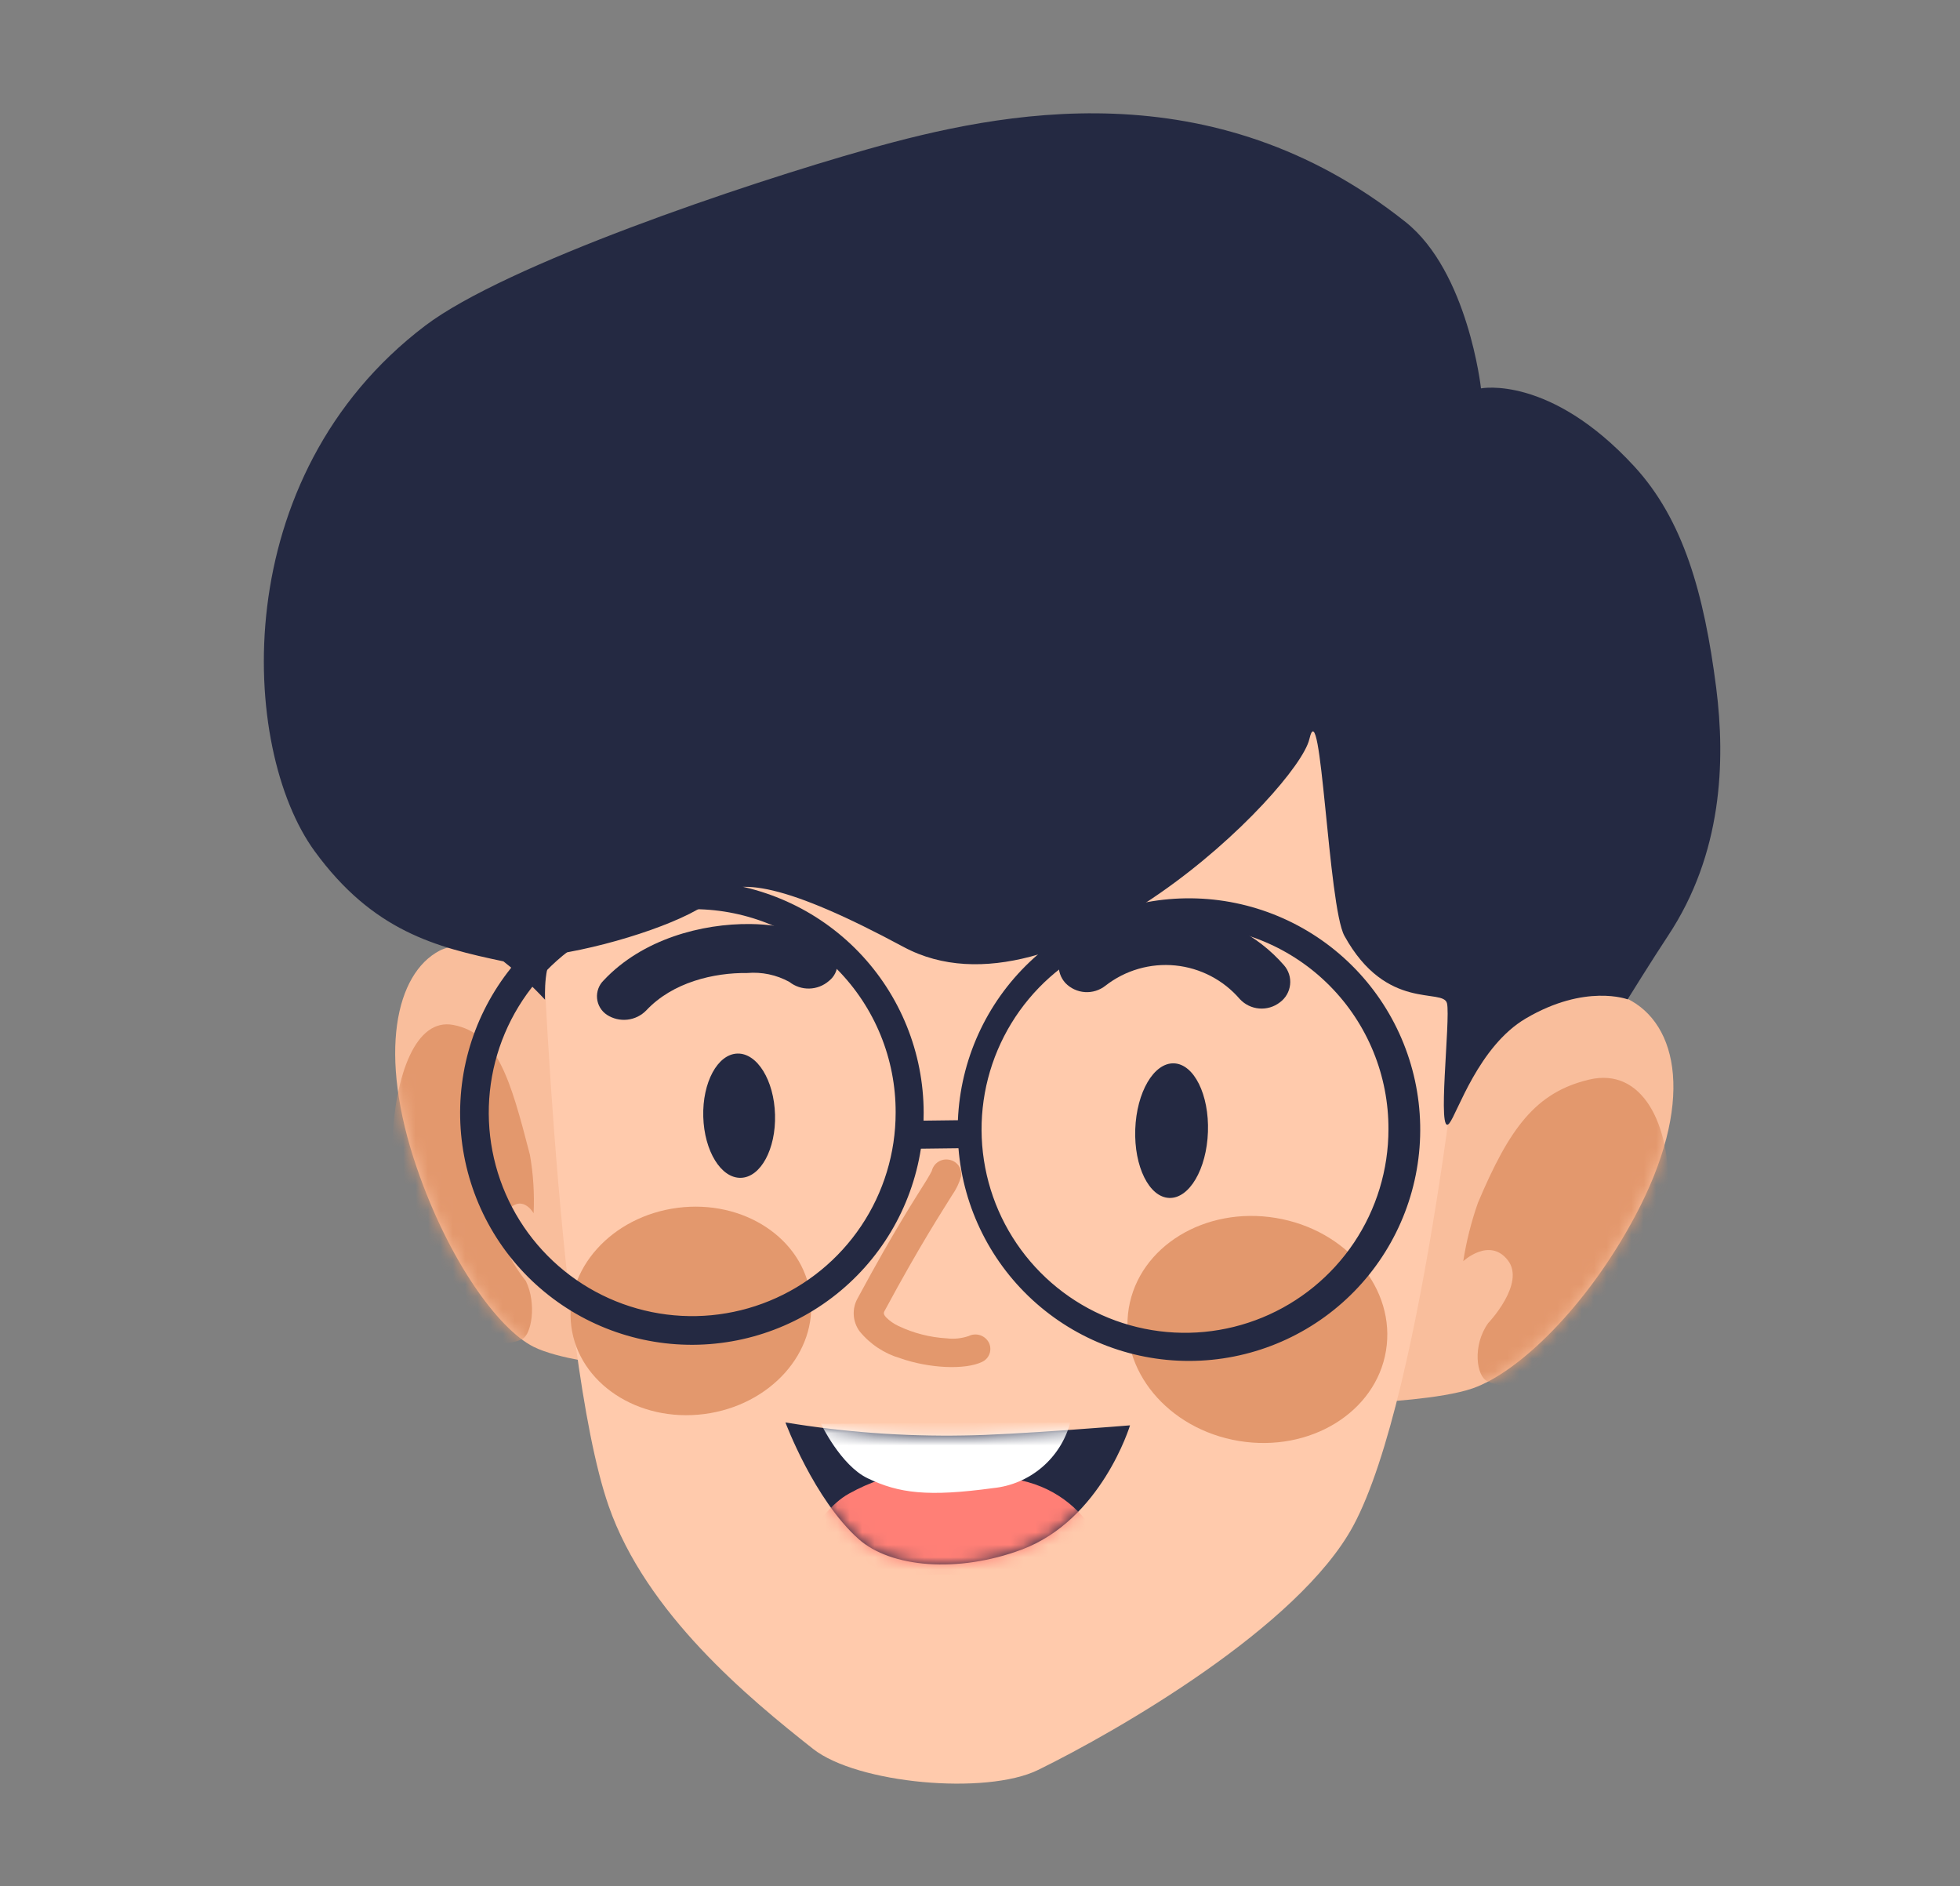 <?xml version="1.0" encoding="UTF-8"?> <svg xmlns="http://www.w3.org/2000/svg" width="158" height="152" viewBox="0 0 158 152" fill="none"><rect x="0" y="0" width="158" height="152" fill="#808080" stroke="none"/><g clip-path="url(#clip0_24_15)"><path fill-rule="evenodd" clip-rule="evenodd" d="M117.649 84.4C117.649 84.4 126.868 78.428 131.107 80.452C135.346 82.476 136.638 88.952 131.802 98.023C127.927 105.294 122.438 110.593 118.718 111.889C116.2 112.767 110.894 113.009 110.894 113.009L117.649 84.4Z" fill="#F9BE9C"></path><mask id="mask0_24_15" style="mask-type:luminance" maskUnits="userSpaceOnUse" x="110" y="80" width="25" height="34"><path d="M117.649 84.4C117.649 84.4 126.868 78.428 131.107 80.452C135.346 82.476 136.638 88.952 131.802 98.023C127.927 105.294 122.438 110.593 118.718 111.889C116.2 112.767 110.894 113.009 110.894 113.009L117.649 84.4Z" fill="white"></path></mask><g mask="url(#mask0_24_15)"><path fill-rule="evenodd" clip-rule="evenodd" d="M117.956 101.641C118.207 100.042 118.602 98.469 119.138 96.941C121.682 90.914 123.792 88.034 128.097 87.008C132.402 85.982 134.665 90.628 134.49 96.089C134.315 101.55 130.49 107.089 127.378 109.218C124.266 111.347 122.241 112.345 119.897 111.312C119.018 110.926 118.673 108.439 119.965 106.633C119.965 106.633 123.018 103.433 121.542 101.556C120.066 99.679 117.956 101.641 117.956 101.641Z" fill="#E3986D"></path></g><path fill-rule="evenodd" clip-rule="evenodd" d="M45.854 81.146C45.854 81.146 38.954 74.781 35.439 76.615C31.924 78.449 30.418 84.857 33.601 94.121C36.152 101.547 40.13 107.076 42.994 108.532C44.932 109.519 49.135 109.993 49.135 109.993L45.854 81.146Z" fill="#F9BE9C"></path><mask id="mask1_24_15" style="mask-type:luminance" maskUnits="userSpaceOnUse" x="31" y="76" width="19" height="34"><path d="M45.854 81.146C45.854 81.146 38.954 74.781 35.439 76.615C31.924 78.449 30.418 84.857 33.601 94.121C36.152 101.547 40.13 107.076 42.994 108.532C44.932 109.519 49.135 109.993 49.135 109.993L45.854 81.146Z" fill="white"></path></mask><g mask="url(#mask1_24_15)"><path fill-rule="evenodd" clip-rule="evenodd" d="M43.016 97.782C43.091 96.202 42.99 94.619 42.716 93.062C41.133 86.936 40.094 83.295 36.553 82.604C33.502 82.009 31.865 86.621 31.604 92.079C31.343 97.537 33.977 103.236 36.304 105.493C38.631 107.75 40.161 108.839 42.104 107.911C42.831 107.564 43.288 105.097 42.392 103.238C42.392 103.238 39.408 99.618 40.718 97.81C42.028 96.002 43.016 97.782 43.016 97.782Z" fill="#E3986D"></path></g><path fill-rule="evenodd" clip-rule="evenodd" d="M118.155 78.905C118.155 78.905 114.84 112.315 109.086 122.974C104.686 131.117 90.078 139.507 83.686 142.642C79.5 144.694 69.095 143.751 65.538 140.942C60.371 136.866 52.085 130.047 49.062 121.362C44.756 109.002 43.521 70.449 43.521 70.449C43.521 70.449 52.315 29.725 89.532 40.615C126.749 51.505 118.155 78.905 118.155 78.905Z" fill="#FFCAAC"></path><path d="M111.727 108.86C112.549 103.897 108.574 99.105 102.849 98.157C97.123 97.209 91.816 100.463 90.994 105.427C90.172 110.39 94.147 115.182 99.872 116.13C105.598 117.078 110.906 113.823 111.727 108.86Z" fill="#E3986D"></path><path d="M56.771 113.96C62.095 113.27 65.93 108.991 65.336 104.402C64.742 99.813 59.944 96.651 54.62 97.34C49.296 98.029 45.461 102.308 46.055 106.898C46.649 111.487 51.447 114.649 56.771 113.96Z" fill="#E3986D"></path><path fill-rule="evenodd" clip-rule="evenodd" d="M119.386 31.3C119.386 31.3 124.938 30.193 131.747 37.592C135.685 41.871 137.374 47.815 138.347 55.434C139.104 61.394 138.839 68.809 134.469 75.407C133.21 77.307 131.205 80.54 131.205 80.54C131.205 80.54 127.805 79.25 122.998 82.079C119.191 84.32 117.48 89.729 116.833 90.529C115.8 91.805 116.945 82.152 116.647 80.865C116.349 79.578 111.774 81.578 108.378 75.424C107.06 73.037 106.508 55.436 105.55 59.569C104.6 63.631 85.3 83.02 72.831 76.312C63.462 71.272 59.295 70.575 57.54 72.363C55.94 73.993 49.808 76.116 44.923 76.882C43.78 77.061 43.937 80.569 43.937 80.569C42.901 79.454 41.78 78.42 40.584 77.478C35.136 76.334 30.072 75.051 25.365 68.6C19.325 60.318 18.231 38.42 34.271 26.251C40.754 21.332 59.99 14.834 69.928 12.03C80.72 8.986 97.7 5.486 113.3 17.887C118.347 21.9 119.386 31.3 119.386 31.3Z" fill="#242942"></path><path fill-rule="evenodd" clip-rule="evenodd" d="M52.1 81.427C54.233 79.152 57.556 78.385 60.227 78.417C61.408 78.314 62.593 78.563 63.632 79.133C64.09 79.494 64.659 79.684 65.242 79.669C65.825 79.655 66.385 79.437 66.824 79.054C67.034 78.889 67.205 78.68 67.324 78.441C67.443 78.202 67.508 77.939 67.513 77.672C67.519 77.405 67.465 77.14 67.356 76.897C67.247 76.653 67.085 76.437 66.882 76.263C65.76 75.292 63.382 74.501 60.494 74.469C56.585 74.423 51.783 75.68 48.662 79.01C48.471 79.196 48.325 79.423 48.233 79.673C48.141 79.923 48.106 80.19 48.13 80.456C48.155 80.721 48.238 80.978 48.374 81.207C48.51 81.436 48.696 81.632 48.917 81.78C49.406 82.1 49.991 82.24 50.572 82.176C51.153 82.112 51.693 81.847 52.1 81.427Z" fill="#242942"></path><path fill-rule="evenodd" clip-rule="evenodd" d="M89.112 79.44C90.71 78.192 92.728 77.609 94.745 77.809C96.763 78.01 98.625 78.981 99.946 80.519C100.354 80.957 100.91 81.227 101.507 81.276C102.103 81.325 102.696 81.15 103.17 80.784C103.4 80.617 103.593 80.403 103.736 80.156C103.878 79.91 103.968 79.636 103.998 79.353C104.029 79.07 104 78.783 103.913 78.512C103.826 78.241 103.683 77.991 103.494 77.778C101.361 75.337 98.369 73.812 95.14 73.521C91.912 73.229 88.695 74.193 86.159 76.212C85.932 76.383 85.743 76.6 85.604 76.849C85.466 77.098 85.381 77.373 85.355 77.656C85.329 77.939 85.362 78.225 85.454 78.495C85.544 78.764 85.691 79.012 85.883 79.222C86.298 79.653 86.859 79.914 87.455 79.954C88.052 79.995 88.643 79.811 89.112 79.44Z" fill="#242942"></path><path d="M59.724 94.923C61.321 94.879 62.554 92.601 62.477 89.836C62.401 87.07 61.043 84.865 59.445 84.909C57.848 84.954 56.615 87.231 56.692 89.997C56.769 92.762 58.126 94.968 59.724 94.923Z" fill="#242942"></path><path d="M97.375 91.223C97.48 88.227 96.252 85.753 94.634 85.697C93.016 85.64 91.619 88.023 91.515 91.019C91.411 94.014 92.638 96.488 94.256 96.544C95.875 96.601 97.271 94.218 97.375 91.223Z" fill="#242942"></path><path fill-rule="evenodd" clip-rule="evenodd" d="M75.113 94.371C75.183 94.069 75.368 93.806 75.627 93.637C75.887 93.468 76.202 93.406 76.506 93.464C76.659 93.489 76.806 93.543 76.938 93.625C77.07 93.707 77.184 93.814 77.274 93.94C77.364 94.066 77.428 94.209 77.463 94.36C77.497 94.512 77.501 94.668 77.474 94.821C77.319 95.356 77.076 95.861 76.755 96.315C75.955 97.615 74.255 100.179 71.291 105.679C71.191 105.859 71.291 106.016 71.429 106.165C71.719 106.456 72.057 106.693 72.429 106.865C73.646 107.443 74.963 107.781 76.308 107.859C76.912 107.933 77.524 107.868 78.099 107.669C78.384 107.531 78.711 107.51 79.012 107.608C79.312 107.707 79.563 107.918 79.711 108.198C79.781 108.336 79.822 108.486 79.832 108.64C79.842 108.794 79.821 108.949 79.77 109.095C79.719 109.24 79.639 109.374 79.535 109.488C79.431 109.603 79.305 109.695 79.165 109.759C77.788 110.418 74.905 110.278 72.586 109.468C71.297 109.094 70.151 108.338 69.3 107.3C69.014 106.914 68.848 106.452 68.822 105.972C68.796 105.492 68.911 105.015 69.153 104.6C72.153 99.03 73.877 96.428 74.69 95.116C74.9 94.778 75.1 94.4 75.113 94.371Z" fill="#E3986D"></path><path fill-rule="evenodd" clip-rule="evenodd" d="M91.094 114.871C91.094 114.871 81.631 115.648 77.663 115.69C72.859 115.773 68.057 115.421 63.316 114.637C63.316 114.637 65.621 120.837 69.216 124.037C71.816 126.349 77.216 126.797 82.337 124.894C88.787 122.5 91.094 114.871 91.094 114.871Z" fill="#242942"></path><mask id="mask2_24_15" style="mask-type:luminance" maskUnits="userSpaceOnUse" x="63" y="114" width="29" height="13"><path d="M91.094 114.871C91.094 114.871 81.631 115.648 77.663 115.69C72.859 115.773 68.057 115.421 63.316 114.637C63.316 114.637 65.621 120.837 69.216 124.037C71.816 126.349 77.216 126.797 82.337 124.894C88.787 122.5 91.094 114.871 91.094 114.871Z" fill="white"></path></mask><g mask="url(#mask2_24_15)"><path fill-rule="evenodd" clip-rule="evenodd" d="M89.717 127.014C89.717 127.014 88.478 120.239 81.634 119.18C74.79 118.121 71.753 118.547 68.444 120.37C65.638 121.916 63.569 126.863 63.569 126.863L89.717 127.014Z" fill="#FF7F76"></path><path fill-rule="evenodd" clip-rule="evenodd" d="M86.277 114.638C85.902 116.047 85.106 117.307 83.996 118.253C82.886 119.198 81.514 119.782 80.064 119.928C74.803 120.643 72.469 120.356 69.925 119.128C67.769 118.084 66.178 114.744 66.178 114.744L86.277 114.638Z" fill="white"></path></g><path fill-rule="evenodd" clip-rule="evenodd" d="M74.448 90.315L77.219 90.281C77.416 85.439 79.491 80.863 83.004 77.525C86.517 74.186 91.192 72.347 96.038 72.397C100.884 72.447 105.521 74.382 108.964 77.793C112.407 81.203 114.387 85.821 114.484 90.666C114.581 95.512 112.786 100.204 109.482 103.749C106.177 107.294 101.622 109.413 96.781 109.656C91.941 109.9 87.196 108.248 83.553 105.053C79.909 101.857 77.654 97.368 77.264 92.537L74.236 92.574C73.492 97.346 70.929 101.644 67.085 104.567C63.242 107.491 58.415 108.812 53.618 108.255C48.821 107.697 44.426 105.304 41.355 101.577C38.284 97.85 36.776 93.078 37.146 88.263C37.516 83.448 39.736 78.963 43.341 75.75C46.946 72.536 51.655 70.843 56.481 71.025C61.307 71.208 65.874 73.252 69.226 76.728C72.578 80.205 74.453 84.845 74.459 89.674C74.459 89.888 74.456 90.1 74.448 90.315ZM95.695 74.615C92.444 74.582 89.257 75.515 86.538 77.296C83.819 79.078 81.691 81.627 80.423 84.621C79.156 87.615 78.807 90.917 79.421 94.11C80.034 97.302 81.583 100.24 83.87 102.55C86.156 104.861 89.078 106.44 92.264 107.086C95.45 107.733 98.756 107.418 101.762 106.182C104.769 104.946 107.34 102.844 109.15 100.144C110.96 97.443 111.926 94.266 111.926 91.015C111.945 86.69 110.248 82.534 107.205 79.459C104.163 76.384 100.025 74.642 95.7 74.616L95.695 74.615ZM55.969 73.27C52.718 73.237 49.531 74.17 46.812 75.951C44.093 77.733 41.965 80.282 40.697 83.276C39.43 86.27 39.081 89.572 39.695 92.765C40.308 95.957 41.857 98.895 44.144 101.205C46.43 103.516 49.352 105.095 52.538 105.741C55.724 106.388 59.03 106.073 62.036 104.837C65.043 103.601 67.614 101.499 69.424 98.799C71.234 96.098 72.2 92.921 72.2 89.67C72.219 85.344 70.521 81.187 67.478 78.112C64.434 75.037 60.295 73.296 55.969 73.271V73.27Z" fill="#242942"></path></g><defs><clipPath id="clip0_24_15"><rect width="158" height="152" fill="white"></rect></clipPath></defs></svg> 
